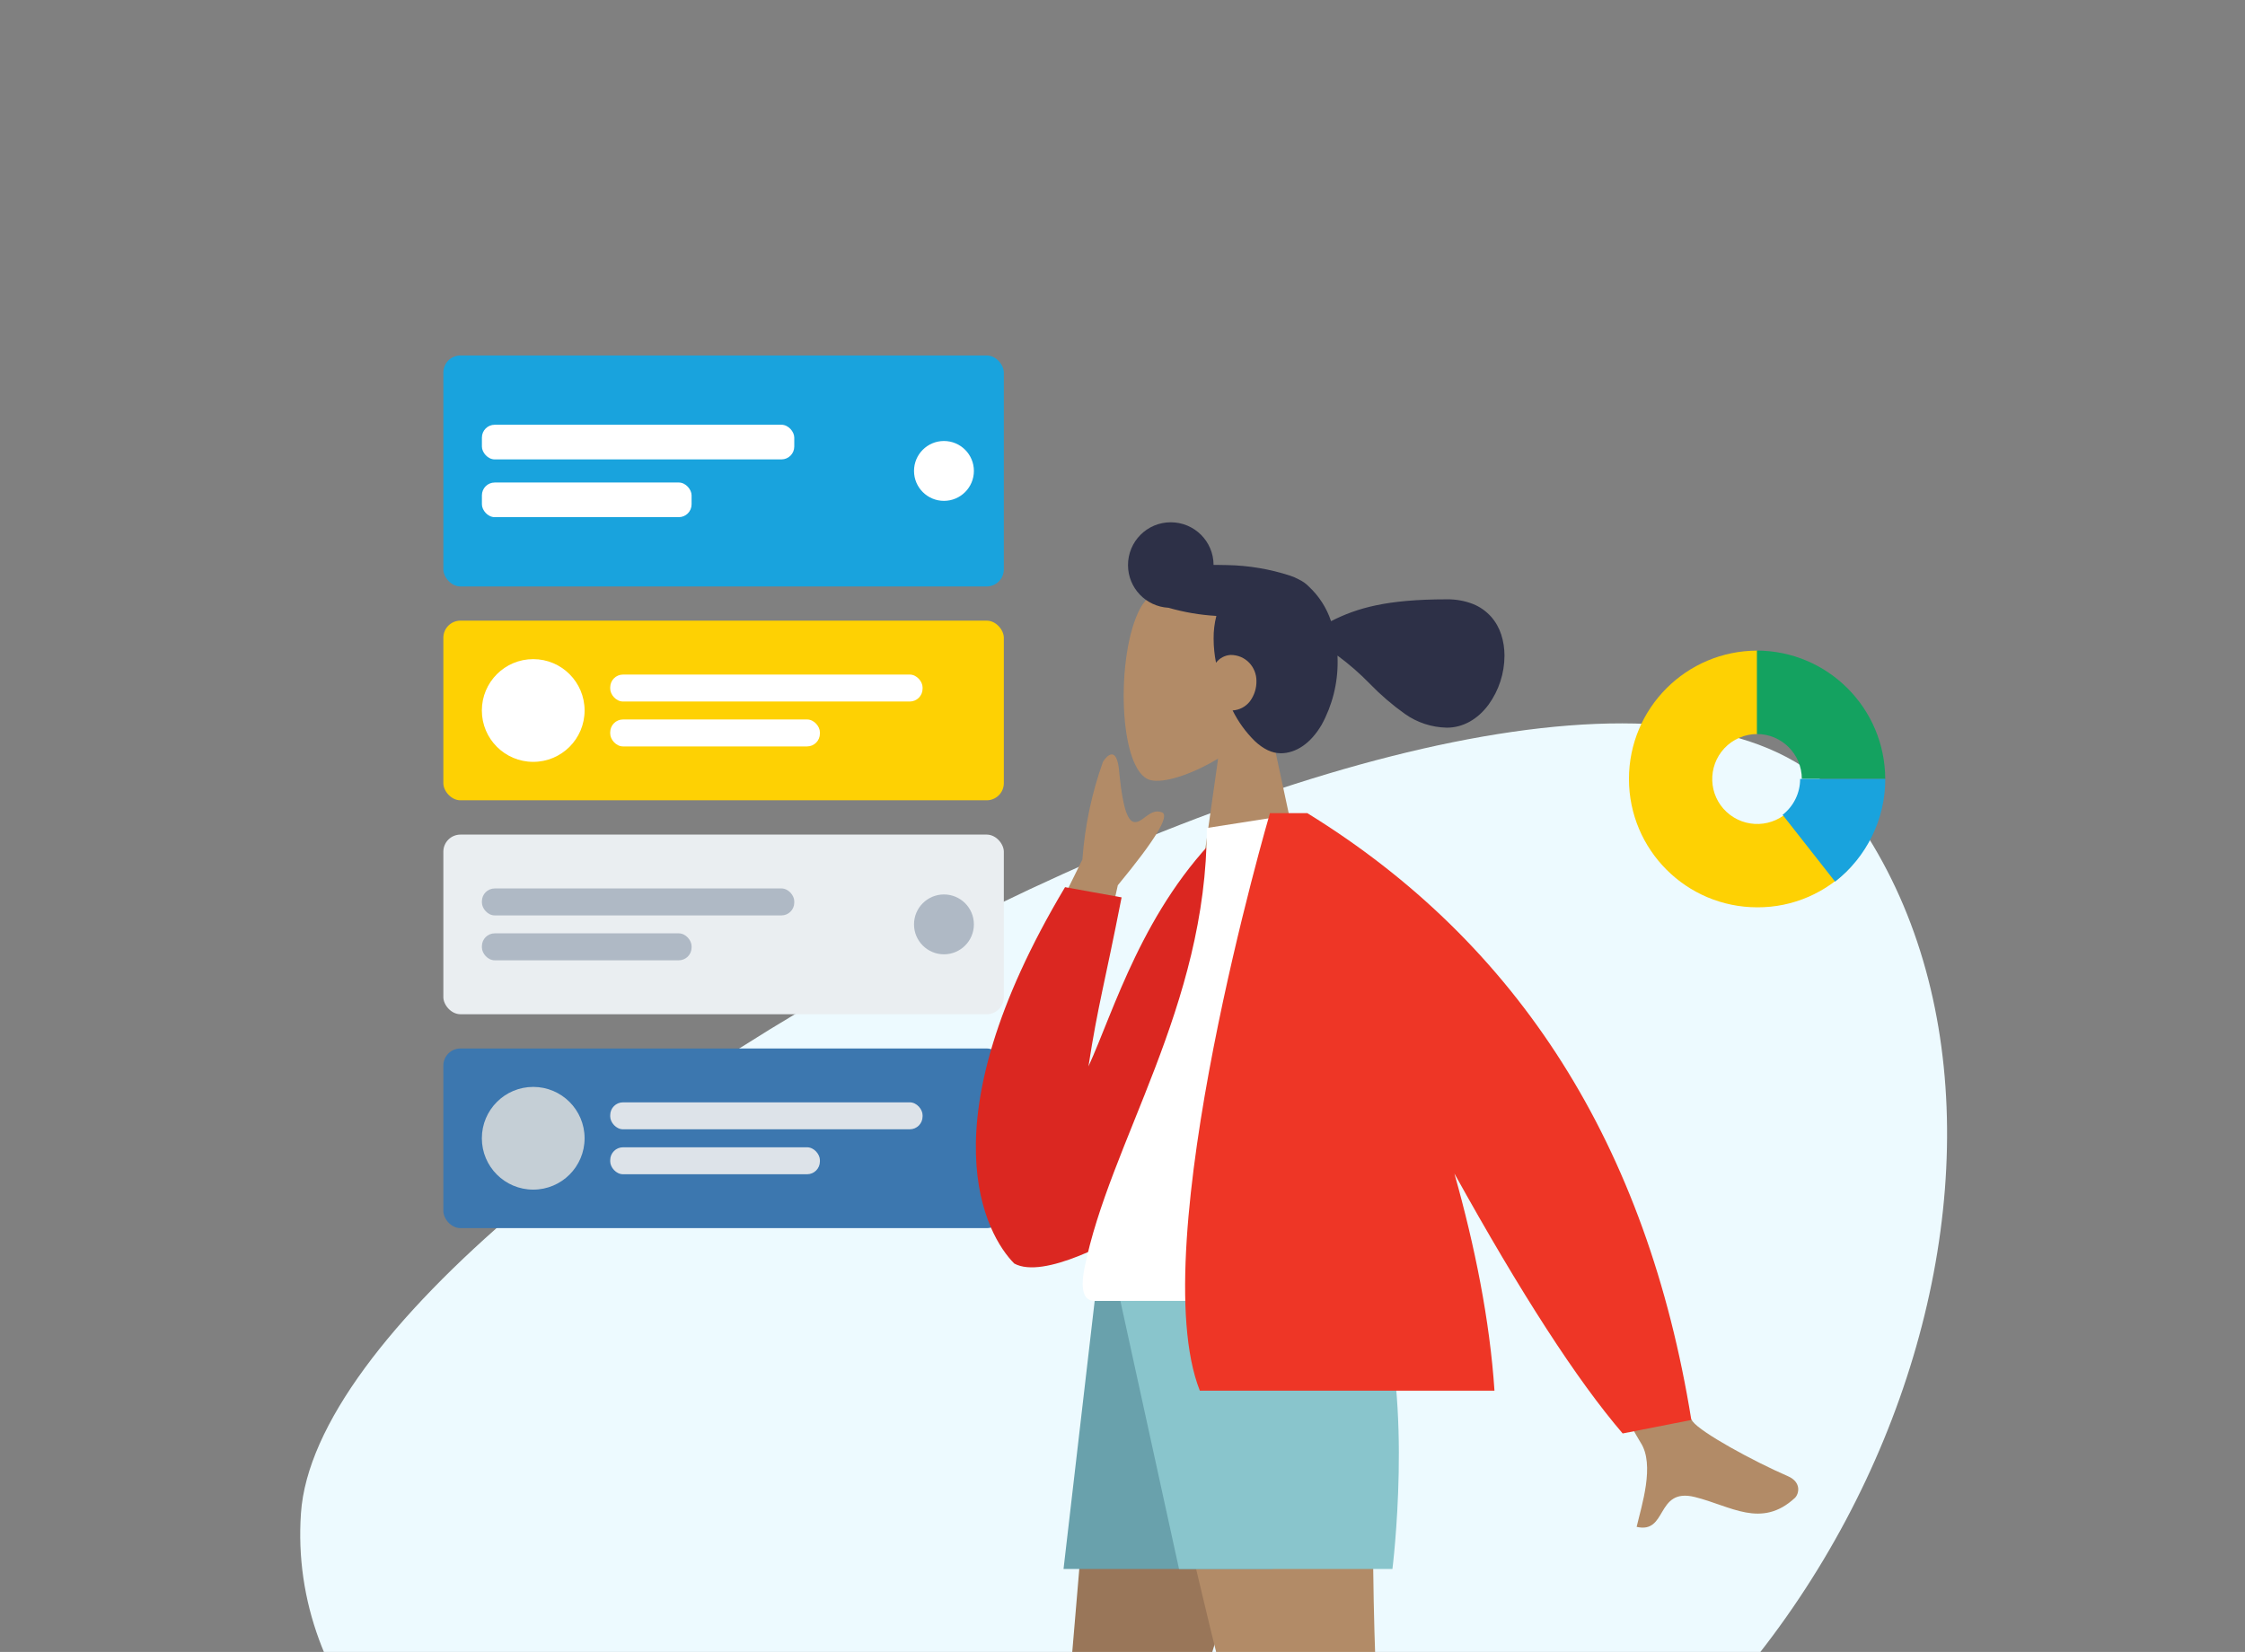 <?xml version="1.0" encoding="UTF-8"?>
<svg id="Layer_1" data-name="Layer 1" xmlns="http://www.w3.org/2000/svg" viewBox="0 0 385.45 283.68">
  <rect x="0" y="0" width="385.45" height="283.68" fill="#808080" stroke="none"/>
  <defs>
    <style>
      .cls-1 {
        fill: #89c5cc;
      }

      .cls-2 {
        fill: #997659;
      }

      .cls-3 {
        fill: #fff;
      }

      .cls-4 {
        fill: #b28b67;
      }

      .cls-5 {
        fill: #fed103;
      }

      .cls-6 {
        fill: #ee3626;
      }

      .cls-7 {
        fill: #19a3dd;
      }

      .cls-8 {
        fill: #afb9c5;
      }

      .cls-9 {
        fill: #3c77af;
      }

      .cls-10 {
        fill: #2d3047;
      }

      .cls-11 {
        fill: #c5cfd6;
      }

      .cls-12 {
        fill: #14a260;
      }

      .cls-13 {
        fill: #eaeef1;
      }

      .cls-14 {
        fill: #edfaff;
      }

      .cls-15 {
        fill: #dde3e9;
      }

      .cls-16 {
        fill: #db2721;
      }

      .cls-17 {
        fill: #69a1ac;
      }
    </style>
  </defs>
  <g id="Group_210" data-name="Group 210">
    <g id="Background_Shape_2" data-name="Background Shape 2">
      <path id="Background_Shape" data-name="Background Shape" class="cls-14" d="m51.67,259.88c-4.12,60.64,95.83,100.19,181.87,72.59,86.04-27.6,125.5-135.39,84.45-192.82-41.05-57.43-262.2,59.6-266.32,120.24Z"/>
    </g>
    <g id="Group_4" data-name="Group 4">
      <path id="Leg" class="cls-2" d="m226.58,223.39l-27.64,90.38-13.39,76.86h-10.5l14.15-167.23h37.39Z"/>
      <path id="Leg-2" class="cls-4" d="m236.47,223.39c-1.88,49.62.33,75.22.75,79.72s6.17,33.74,19.8,89.02l-11.19-3.84c-21.53-50.7-28.87-77.05-31.34-83.71s-9.03-33.72-19.68-81.19h41.65Z"/>
      <path id="Bottom" class="cls-17" d="m230.25,223.39l-11.75,46.05h-35.9l5.35-46.05h42.3Z"/>
      <path id="Bottom-2" class="cls-1" d="m236.87,223.39c5.8,17.39,2.2,46.05,2.2,46.05h-36.64l-10.07-46.05h44.51Z"/>
    </g>
    <g id="Chart">
      <path id="Value" class="cls-5" d="m307.36,139.04c-2.91,3.12-7.79,3.29-10.92.39s-3.29-7.79-.39-10.92c1.47-1.57,3.52-2.46,5.67-2.46v-14.32c-12.17,0-22.04,9.87-22.04,22.04s9.87,22.04,22.04,22.04h0c6.1.03,11.94-2.5,16.09-6.98l-10.46-9.79Z"/>
      <path id="Value-2" class="cls-12" d="m301.65,111.73v14.32c4.26,0,7.71,3.45,7.71,7.71h14.32c-.04-12.16-9.88-22-22.04-22.04Z"/>
      <path id="Value-3" class="cls-7" d="m309.07,133.77c0,2.41-1.11,4.68-3.01,6.16l9.01,11.47c5.44-4.23,8.62-10.74,8.62-17.63h-14.62Z"/>
    </g>
    <g id="Mobile3">
      <g id="Rows">
        <g id="Row">
          <rect id="Container" class="cls-7" x="76.12" y="61.04" width="96.23" height="39.67" rx="2.94" ry="2.94"/>
          <g id="Text_Stuff" data-name="Text Stuff">
            <rect id="Label" class="cls-3" x="82.74" y="72.94" width="53.63" height="5.95" rx="2.2" ry="2.2"/>
            <rect id="Label-2" class="cls-3" x="82.74" y="82.86" width="36" height="5.95" rx="2.2" ry="2.2"/>
          </g>
          <g id="Check">
            <circle id="Background" class="cls-3" cx="162.07" cy="80.87" r="5.14"/>
          </g>
        </g>
        <g id="Row-2">
          <rect id="Background-2" class="cls-5" x="76.12" y="106.58" width="96.23" height="30.85" rx="2.94" ry="2.94"/>
          <g id="Text">
            <rect id="Name" class="cls-3" x="104.77" y="115.84" width="53.63" height="4.63" rx="2.2" ry="2.2"/>
            <rect id="Name-2" class="cls-3" x="104.77" y="123.55" width="36" height="4.63" rx="2.2" ry="2.2"/>
          </g>
          <circle id="Avatar" class="cls-3" cx="91.55" cy="122.01" r="8.82"/>
        </g>
        <g id="Row-3">
          <rect id="Container-2" class="cls-13" x="76.12" y="143.32" width="96.23" height="30.85" rx="2.94" ry="2.94"/>
          <g id="Text_Stuff-2" data-name="Text Stuff-2">
            <rect id="Label-3" class="cls-8" x="82.74" y="152.57" width="53.63" height="4.63" rx="2.2" ry="2.2"/>
            <rect id="Label-4" class="cls-8" x="82.74" y="160.28" width="36" height="4.63" rx="2.2" ry="2.2"/>
          </g>
          <g id="Check-2">
            <circle id="Background-3" class="cls-8" cx="162.07" cy="158.74" r="5.14"/>
            <circle id="Indicator" class="cls-8" cx="162.07" cy="158.74" r="2.2"/>
          </g>
        </g>
        <g id="Row-4">
          <rect id="Background-4" class="cls-9" x="76.12" y="180.05" width="96.23" height="30.85" rx="2.94" ry="2.94"/>
          <g id="Text-2">
            <rect id="Name-3" class="cls-15" x="104.77" y="189.3" width="53.63" height="4.63" rx="2.2" ry="2.2"/>
            <rect id="Name-4" class="cls-15" x="104.77" y="197.02" width="36" height="4.63" rx="2.2" ry="2.2"/>
          </g>
          <circle id="Avatar-2" class="cls-11" cx="91.55" cy="195.47" r="8.82"/>
        </g>
      </g>
    </g>
    <g id="Group_6" data-name="Group 6">
      <g id="Head">
        <path id="Head-2" class="cls-4" d="m223.78,151.4l-6.07-28.29c3.38-3.97,5.68-8.84,5.29-14.3-1.1-15.72-22.99-12.26-27.24-4.33s-3.75,28.06,1.75,29.48c2.19.57,6.87-.82,11.63-3.69l-2.99,21.12h17.63Z"/>
      </g>
      <path id="hair" class="cls-10" d="m219.84,129.36c2.7,0,5.21-1.73,7.06-4.87,1.86-3.38,2.81-7.19,2.76-11.05,0-.28,0-.57-.02-.86,1.98,1.46,3.84,3.08,5.55,4.84,1.84,1.9,3.85,3.63,6.01,5.17,2.11,1.5,4.63,2.32,7.22,2.37,2.73,0,5.28-1.41,7.16-3.96,1.77-2.45,2.72-5.38,2.73-8.4,0-1.23-.18-2.46-.56-3.63-.37-1.14-.96-2.19-1.76-3.09-.85-.94-1.9-1.68-3.07-2.15-1.43-.56-2.96-.83-4.5-.81-10.38,0-15.46,1.5-19.89,3.75-.75-2.27-2.06-4.31-3.81-5.94-.5-.52-1.1-.94-1.75-1.24-.47-.26-.96-.47-1.46-.63-3.49-1.14-7.12-1.75-10.79-1.82-.58-.02-1.16-.03-1.72-.03-.21,0-.43,0-.64,0-.01-4.06-3.31-7.33-7.37-7.32-4.06.01-7.33,3.31-7.32,7.37.01,3.89,3.06,7.1,6.95,7.31,2.68.77,5.43,1.24,8.22,1.4-.33,1.29-.49,2.61-.47,3.94,0,1.38.15,2.75.41,4.1.61-.8,1.53-1.29,2.53-1.34,1.2,0,2.35.48,3.18,1.35.78.83,1.22,1.92,1.23,3.05.04,1.29-.36,2.55-1.13,3.58-.72.92-1.79,1.48-2.96,1.55.97,1.95,2.25,3.72,3.8,5.25,1.49,1.4,2.98,2.1,4.43,2.1Z"/>
    </g>
    <g id="Group_5" data-name="Group 5">
      <path id="Skin" class="cls-4" d="m192.13,132.29c.41,4.17,1.03,8.54,2.53,8.86.7.15,1.34-.37,2.03-.89.81-.6,1.68-1.2,2.81-.76,1.4.54-1.13,4.71-7.58,12.52l-5.45,24.52-13.51-2.88,12.88-26.06c.41-5.73,1.6-11.39,3.54-16.8.37-.58.96-1.25,1.5-1.25s1.05.67,1.26,2.75Zm98.51,111.83c1.44,1.9,10.32,6.77,16.33,9.38,2.41,1.05,1.89,3.08,1.19,3.74-5.76,5.31-10.99,1.37-17.16-.16-3.46-.86-4.6.83-5.6,2.51-.95,1.61-1.79,3.22-4.4,2.61.85-3.67,3.16-10.66.69-14.46-1.1-1.69-9.22-16.65-24.36-44.86l15.05-2.99c10.21,26.91,16.29,41.65,18.26,44.24Z"/>
      <path id="Coat_Back" data-name="Coat Back" class="cls-16" d="m216.43,143.57l-6.35-1.09c-13.83,13.42-18.85,31.17-23.2,40.65,1.66-10.74,2.73-13.92,5.69-29.03l-9.71-1.75c-24.43,40.92-13.46,59.89-8.72,64.63,5.07,2.79,17.27-4.06,21.11-6.38,18.42-11.13,21.85-44.51,21.18-67.03Z"/>
      <path id="Shirt" class="cls-3" d="m244.11,223.39h-56.21c-2.57,0-2.08-3.71-1.71-5.58,4.29-21.6,21.01-44.88,21.01-75.62l16.21-2.54c13.41,21.57,18.05,48.12,20.7,83.75Z"/>
      <path id="Coat_Front" data-name="Coat Front" class="cls-6" d="m290.39,243.85c-7.59-47.07-29.57-81.8-65.93-104.21h-6.42s-21.83,74.42-12.04,99.17h50.59c-.8-12.07-3.37-24.84-6.88-37.29,11.46,20.67,21.09,35.55,28.89,44.64l11.78-2.31Z"/>
    </g>
  </g>
</svg>